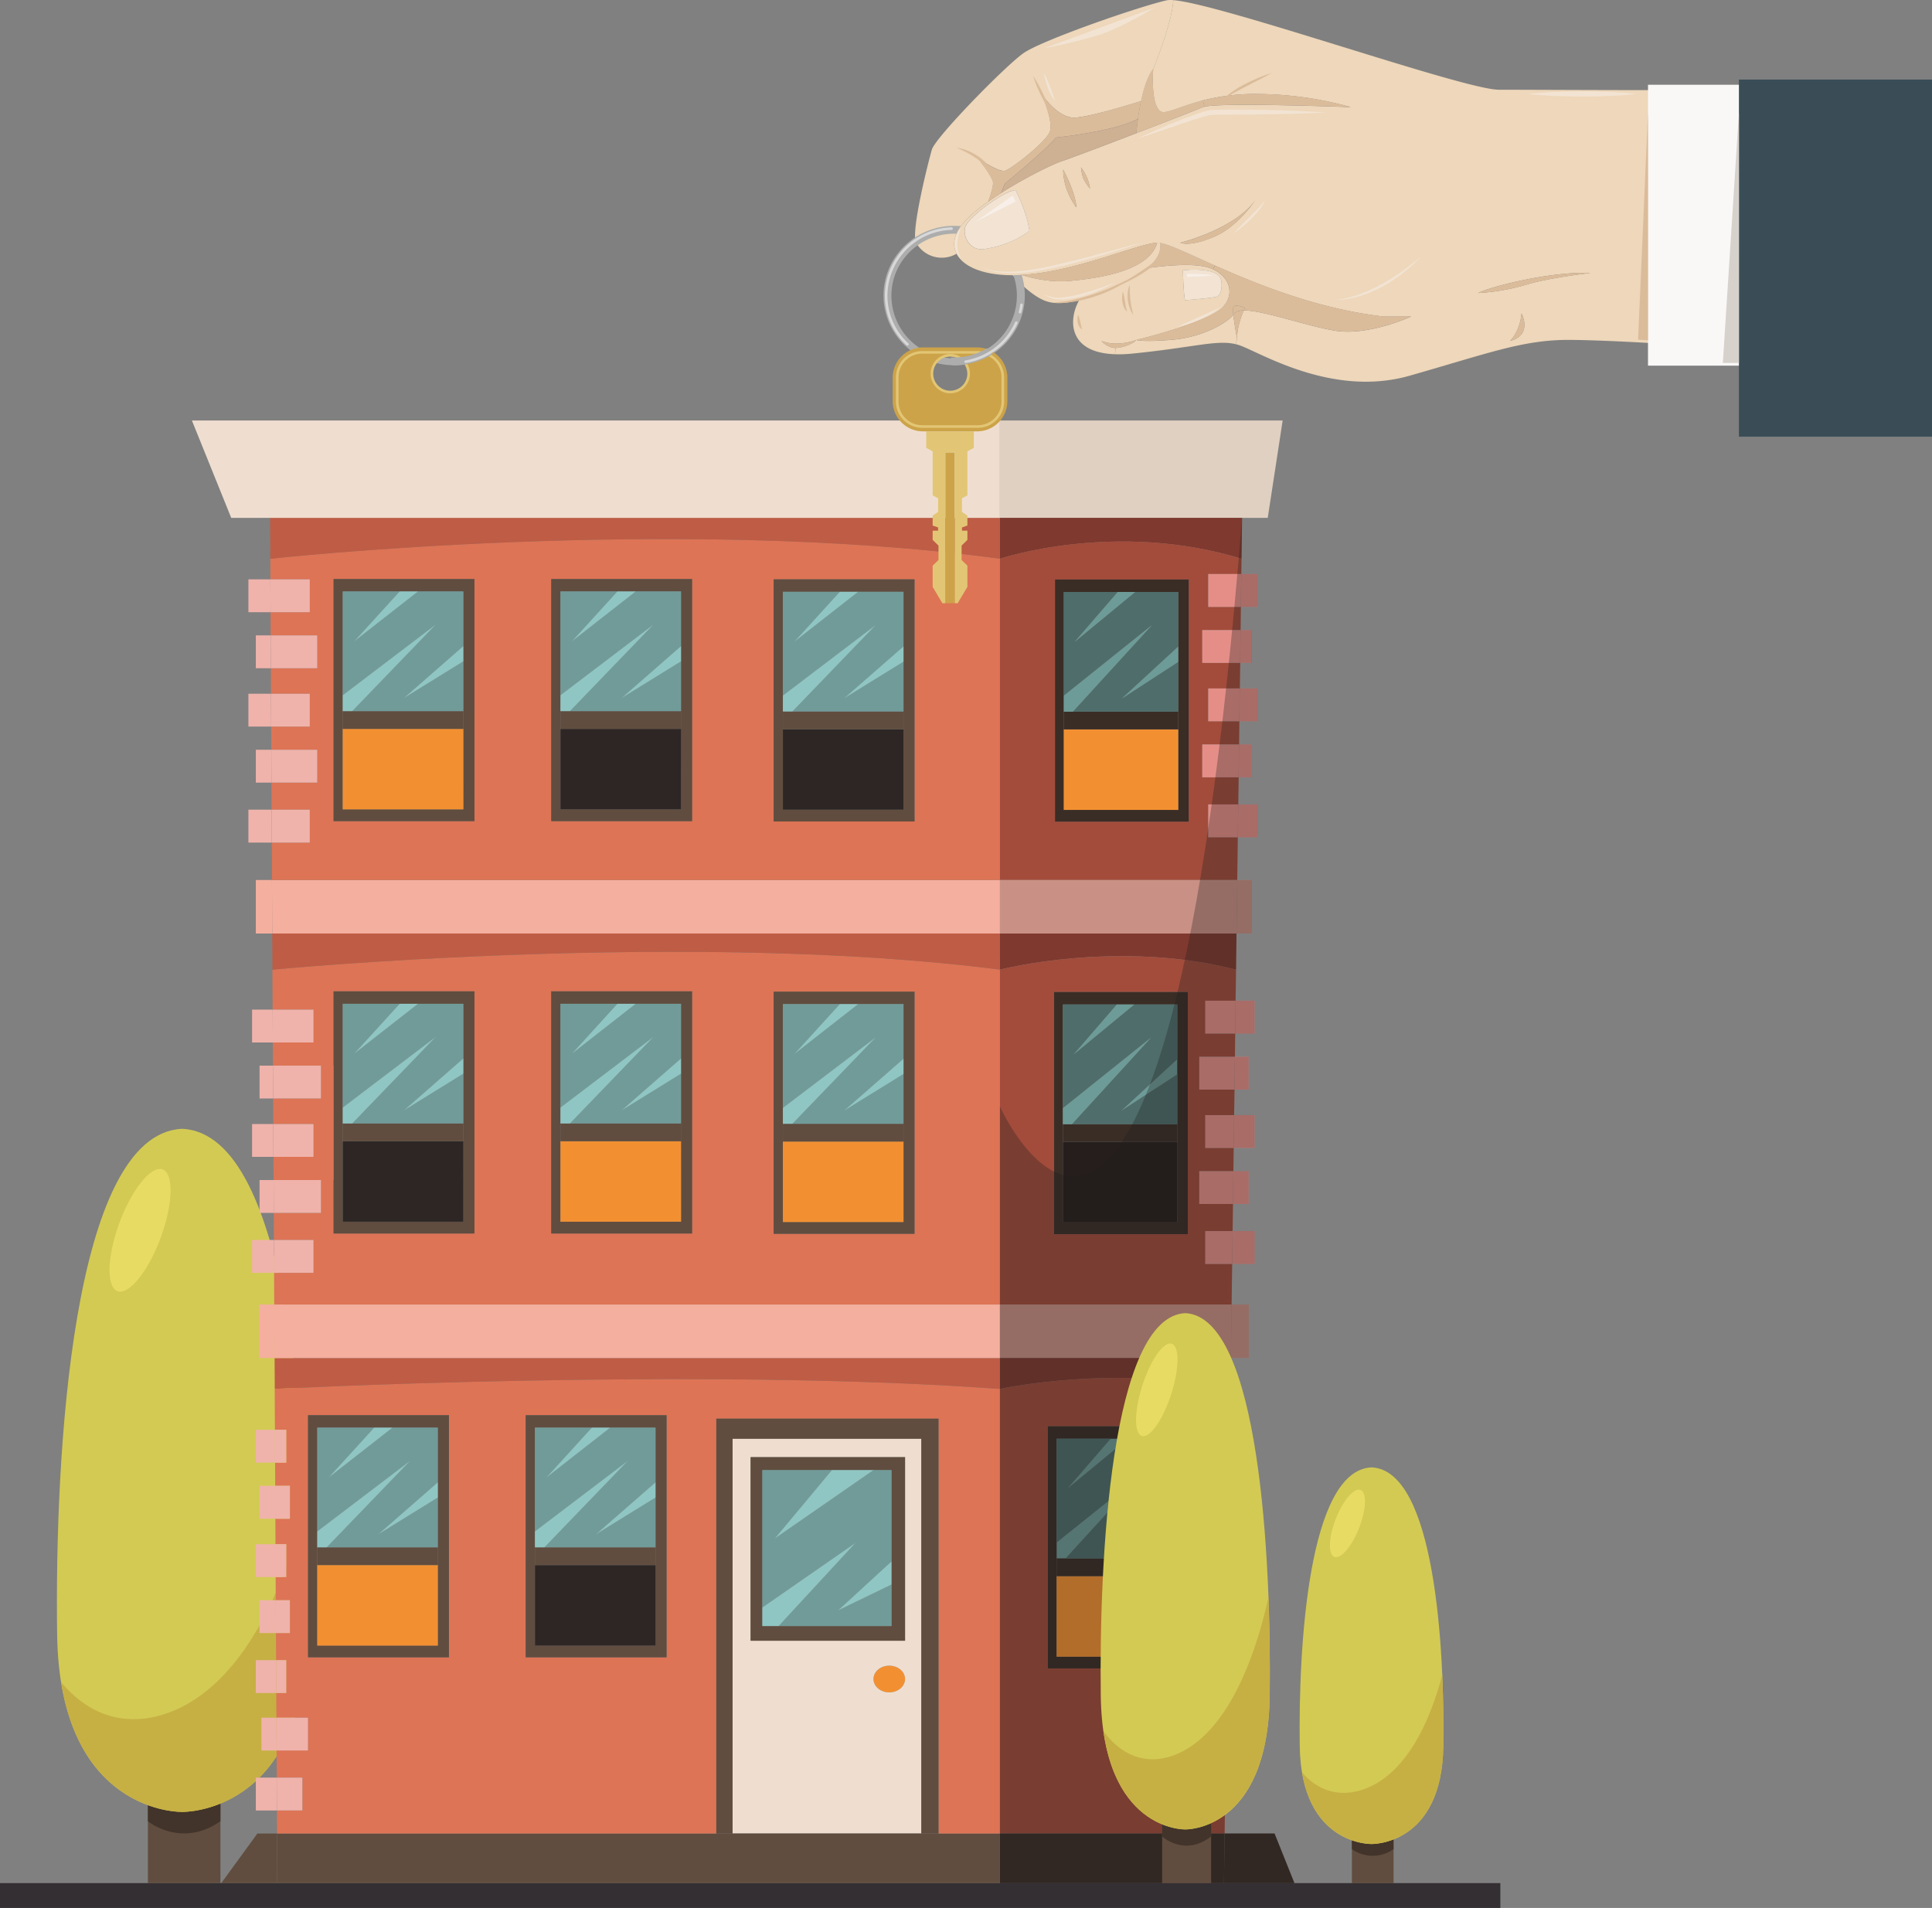 <svg xmlns="http://www.w3.org/2000/svg" viewBox="0 0 1039.05 1026.15"><rect x="0" y="0" width="1039.05" height="1026.15" fill="#808080" stroke="none"/><defs><style>.cls-1{fill:#342f33;}.cls-2{fill:#604d3f;}.cls-3{fill:#42342a;}.cls-4{fill:#d3ca53;}.cls-5{fill:#c6b044;}.cls-6{fill:#e8db64;}.cls-7{fill:#f29031;}.cls-8{fill:#efded0;}.cls-9{fill:#6d9b97;}.cls-10{fill:#3a2d26;}.cls-11{fill:#e0d0c1;}.cls-12{fill:#e58e88;}.cls-13{fill:#c99085;}.cls-14{fill:#7f392f;}.cls-15{fill:#a34c3b;}.cls-16{fill:#4f6d6b;}.cls-17{fill:#261e1d;}.cls-18{fill:#dd7455;}.cls-19{fill:#bf5c45;}.cls-20{fill:#f4af9f;}.cls-21{fill:#719b99;}.cls-22{fill:#8fc6c3;}.cls-23{fill:#2d2625;}.cls-24{fill:#efb3ab;}.cls-25{fill:#1d1d1b;opacity:0.3;}.cls-26{fill:#eed7ba;}.cls-27{fill:#dbbc9a;}.cls-28{fill:#f2e3d3;}.cls-29{fill:#ceb093;}.cls-30{fill:#acadac;}.cls-31{fill:none;}.cls-32{fill:#cda349;}.cls-33{fill:#e2c675;}.cls-34{fill:#f9f8f7;}.cls-35{fill:#3a4d57;}.cls-36{fill:#f7efe8;}.cls-37{fill:#d8d8d8;}.cls-38{fill:#d7d1cc;}</style></defs><g id="Calque_2" data-name="Calque 2"><g id="Calque_2-2" data-name="Calque 2"><rect class="cls-1" y="1012.77" width="806.9" height="13.38"/><rect class="cls-2" x="79.55" y="958.41" width="38.99" height="54.36"/><path class="cls-3" d="M79.55,970.89v8.63s17.83,14.7,39,0V962.94Z"/><path class="cls-4" d="M97.94,607.1c-59.15,2.59-68.56,175.07-67.21,272s67.21,95.36,67.21,95.36,65.87,1.63,67.22-95.36S157.09,609.69,97.94,607.1Z"/><path class="cls-5" d="M160.25,823.82c-16.39,55-42.51,90.89-75.88,99.24-17.77,4.44-36.52-.2-51.55-18.48,11.38,71.24,65.12,69.93,65.12,69.93s65.87,1.63,67.22-95.36c.28-20.69.07-44.84-1-70C163,814.07,161.69,819,160.25,823.82Z"/><path class="cls-6" d="M82.84,674.15c-8.06,16.86-18,24.94-22.12,18.05s-1-26.13,7.08-43,18-24.94,22.12-18.06S90.91,657.3,82.84,674.15Z"/><path class="cls-7" d="M478.27,895.82c4.69,0,8.48,3.21,8.48,7.2s-3.79,7.18-8.48,7.18-8.51-3.22-8.51-7.18S473.58,895.82,478.27,895.82Z"/><path class="cls-8" d="M495.5,773.77V986.1H394V773.77Zm-8.75,108.65V783.69H403.68v98.73Zm0,20.6c0-4-3.79-7.2-8.48-7.2s-8.51,3.21-8.51,7.2,3.82,7.18,8.51,7.18S486.75,907,486.75,903Z"/><polygon class="cls-9" points="629.78 803.18 629.78 811.37 599.47 831.08 629.78 803.18"/><polygon class="cls-9" points="606.61 773.77 574.11 800.57 597.28 773.77 606.61 773.77"/><polygon class="cls-9" points="615.59 791.63 573.09 838.16 568.25 838.16 568.25 829.59 615.59 791.63"/><polygon class="cls-9" points="633.16 569.63 633.16 577.82 602.88 597.52 633.16 569.63"/><polygon class="cls-10" points="685.46 986.1 696.15 1012.77 658.26 1012.77 658.61 986.1 685.46 986.1"/><polygon class="cls-11" points="689.83 226.15 681.81 278.51 667.97 278.51 537.76 278.51 537.76 226.15 689.83 226.15"/><polygon class="cls-12" points="676.33 432.64 676.33 450.3 665.69 450.3 665.93 432.64 676.33 432.64"/><polygon class="cls-12" points="676.33 370.25 676.33 387.9 666.51 387.9 666.74 370.25 676.33 370.25"/><polygon class="cls-12" points="676.33 308.72 676.33 326.41 667.33 326.41 667.56 308.72 676.33 308.72"/><polygon class="cls-12" points="674.73 662.12 674.73 679.8 662.66 679.8 662.89 662.12 674.73 662.12"/><polygon class="cls-12" points="674.73 599.73 674.73 617.41 663.48 617.41 663.71 599.73 674.73 599.73"/><polygon class="cls-12" points="674.73 538.2 674.73 555.88 664.29 555.88 664.53 538.2 674.73 538.2"/><polygon class="cls-13" points="673.3 473.28 673.3 502.06 665.02 502.06 665.4 473.28 673.3 473.28"/><polygon class="cls-12" points="673.13 400.38 673.13 418.06 666.13 418.06 666.36 400.38 673.13 400.38"/><polygon class="cls-12" points="673.13 338.88 673.13 356.53 666.95 356.53 667.18 338.88 673.13 338.88"/><polygon class="cls-13" points="671.61 701.59 671.61 730.37 661.99 730.37 662.37 701.59 671.61 701.59"/><polygon class="cls-12" points="671.52 629.88 671.52 647.53 663.1 647.53 663.33 629.88 671.52 629.88"/><polygon class="cls-12" points="671.52 568.35 671.52 586.03 663.92 586.03 664.15 568.35 671.52 568.35"/><polygon class="cls-12" points="669.31 948.45 669.31 966.1 658.87 966.1 659.11 948.45 669.31 948.45"/><polygon class="cls-12" points="667.97 882.96 667.97 900.61 659.75 900.61 659.98 882.96 667.97 882.96"/><polygon class="cls-12" points="667.97 820.57 667.97 838.25 660.56 838.25 660.8 820.57 667.97 820.57"/><polygon class="cls-12" points="667.97 759.04 667.97 776.72 661.38 776.72 661.61 759.04 667.97 759.04"/><path class="cls-14" d="M668,278.51l-.29,22c-68.07-20.84-129.92,0-129.92,0v-22Z"/><path class="cls-15" d="M667.68,300.48l-.12,8.24H649.81v17.69h17.52l-.15,12.47H646.6v17.65H667l-.21,13.72H649.81V387.9h16.7l-.15,12.48H646.6v17.68h19.53l-.2,14.58H649.81V450.3h15.88l-.29,23H537.76V300.48S599.61,279.64,667.68,300.48ZM639.31,441.9V311.67H567.4V441.9Z"/><polygon class="cls-12" points="667.56 308.72 667.33 326.41 649.81 326.41 649.81 308.72 667.56 308.72"/><polygon class="cls-12" points="667.18 338.88 666.95 356.53 646.6 356.53 646.6 338.88 667.18 338.88"/><polygon class="cls-12" points="666.74 370.25 666.51 387.9 649.81 387.9 649.81 370.25 666.74 370.25"/><polygon class="cls-12" points="666.63 916.18 666.63 933.86 659.31 933.86 659.54 916.18 666.63 916.18"/><polygon class="cls-12" points="666.36 400.38 666.13 418.06 646.6 418.06 646.6 400.38 666.36 400.38"/><polygon class="cls-12" points="665.93 432.64 665.69 450.3 649.81 450.3 649.81 432.64 665.93 432.64"/><polygon class="cls-13" points="665.4 473.28 665.02 502.06 537.76 502.06 537.76 473.28 665.4 473.28"/><polygon class="cls-12" points="665.32 850.69 665.32 868.37 660.15 868.37 660.42 850.69 665.32 850.69"/><polygon class="cls-12" points="665.32 789.19 665.32 806.85 660.97 806.85 661.21 789.19 665.32 789.19"/><path class="cls-14" d="M665,502.06l-.26,19.44c-63.72-16.37-127,0-127,0V502.06Z"/><path class="cls-15" d="M664.76,521.5l-.23,16.7H648.2v17.68h16.09l-.14,12.47H645V586h18.95l-.21,13.7H648.2v17.68h15.28l-.15,12.47H645v17.65H663.1l-.2,14.59H648.2V679.8h14.46l-.29,21.79H537.76V521.5S601,505.13,664.76,521.5ZM638.82,663.76V533.52H566.91V663.76Z"/><polygon class="cls-12" points="664.53 538.2 664.29 555.88 648.2 555.88 648.2 538.2 664.53 538.2"/><polygon class="cls-12" points="664.15 568.35 663.92 586.03 644.97 586.03 644.97 568.35 664.15 568.35"/><polygon class="cls-12" points="663.71 599.73 663.48 617.41 648.2 617.41 648.2 599.73 663.71 599.73"/><polygon class="cls-12" points="663.33 629.88 663.1 647.53 644.97 647.53 644.97 629.88 663.33 629.88"/><polygon class="cls-12" points="662.89 662.12 662.66 679.8 648.2 679.8 648.2 662.12 662.89 662.12"/><polygon class="cls-13" points="662.37 701.59 661.99 730.37 537.76 730.37 537.76 701.59 662.37 701.59"/><path class="cls-14" d="M662,730.37l-.2,16.61h0c-62.29-13.36-124,0-124,0V730.37Z"/><path class="cls-15" d="M661.79,747,661.61,759H646.05v17.68h15.33l-.18,12.47H643.37v17.66H661l-.17,13.72H646.05v17.68h14.51l-.14,12.44h-17v17.68h16.79L660,883H646.05v17.65h13.7l-.21,15.57H644.71v17.68h14.6l-.2,14.59H647.36V966.1h11.51l-.26,20H537.76V747s61.71-13.36,124,0ZM635.41,897.31V767.08H563.53V897.31Z"/><polygon class="cls-12" points="661.61 759.04 661.38 776.72 646.05 776.72 646.05 759.04 661.61 759.04"/><polygon class="cls-12" points="661.21 789.19 660.97 806.85 643.37 806.85 643.37 789.19 661.21 789.19"/><polygon class="cls-12" points="660.8 820.57 660.56 838.25 646.05 838.25 646.05 820.57 660.8 820.57"/><polygon class="cls-12" points="660.42 850.69 660.15 868.37 643.37 868.37 643.37 850.69 660.42 850.69"/><polygon class="cls-12" points="659.98 882.96 659.75 900.61 646.05 900.61 646.05 882.96 659.98 882.96"/><polygon class="cls-12" points="659.54 916.18 659.31 933.86 644.71 933.86 644.71 916.18 659.54 916.18"/><polygon class="cls-12" points="659.11 948.45 658.87 966.1 647.36 966.1 647.36 948.45 659.11 948.45"/><polygon class="cls-10" points="658.61 986.1 658.26 1012.77 537.76 1012.77 537.76 986.1 658.61 986.1"/><path class="cls-10" d="M639.31,311.67V441.9H567.4V311.67Zm-5.65,80.61V318.37H572.13V435.59h61.53Z"/><path class="cls-10" d="M638.82,533.52V663.76H566.91V533.52Zm-5.66,80.64V540.22H571.63V657.45h61.53Z"/><path class="cls-10" d="M635.41,767.08V897.31H563.53V767.08Zm-5.63,80.61V773.77H568.25V891h61.53Z"/><rect class="cls-7" x="572.13" y="392.28" width="61.53" height="43.31"/><polygon class="cls-10" points="633.66 382.75 633.66 392.28 572.13 392.28 572.13 382.75 576.97 382.75 633.66 382.75"/><polygon class="cls-16" points="633.66 355.96 633.66 382.75 576.97 382.75 619.49 336.23 572.13 374.18 572.13 318.37 601.16 318.37 578.01 345.16 610.49 318.37 633.66 318.37 633.66 347.78 603.35 375.67 633.66 355.96"/><polygon class="cls-9" points="633.66 347.78 633.66 355.96 603.35 375.67 633.66 347.78"/><rect class="cls-17" x="571.63" y="614.16" width="61.53" height="43.28"/><polygon class="cls-10" points="633.16 604.61 633.16 614.16 571.63 614.16 571.63 604.61 576.47 604.61 633.16 604.61"/><polygon class="cls-16" points="633.16 577.82 633.16 604.61 576.47 604.61 619 558.08 571.63 596.03 571.63 540.22 600.69 540.22 577.52 567.01 610.02 540.22 633.16 540.22 633.16 569.63 602.88 597.52 633.16 577.82"/><rect class="cls-7" x="568.25" y="847.69" width="61.53" height="43.31"/><polygon class="cls-10" points="629.78 838.16 629.78 847.69 568.25 847.69 568.25 838.16 573.09 838.16 629.78 838.16"/><polygon class="cls-16" points="629.78 811.37 629.78 838.16 573.09 838.16 615.59 791.63 568.25 829.59 568.25 773.77 597.28 773.77 574.11 800.57 606.61 773.77 629.78 773.77 629.78 803.18 599.47 831.08 629.78 811.37"/><polygon class="cls-9" points="619.49 336.23 576.97 382.75 572.13 382.75 572.13 374.18 619.49 336.23"/><polygon class="cls-9" points="619 558.08 576.47 604.61 571.63 604.61 571.63 596.03 619 558.08"/><polygon class="cls-9" points="610.49 318.37 578.01 345.16 601.16 318.37 610.49 318.37"/><polygon class="cls-9" points="610.02 540.22 577.52 567.01 600.69 540.22 610.02 540.22"/><polygon class="cls-2" points="537.76 986.1 537.76 1012.77 149.12 1012.77 148.98 986.1 385.23 986.1 393.97 986.1 495.5 986.1 504.74 986.1 537.76 986.1"/><path class="cls-18" d="M537.76,747V986.1h-33V763H385.23V986.1H149l-.06-12.38h13.7V956H148.83l-.09-14.59h16.91V923.8h-17l-.09-13.25h5.36V892.87h-5.45l-.06-14.58h7.49V860.63h-7.6l-.06-12.47h5.68V830.48h-5.77l-.06-13.69h7.81V799.11H148l-.06-12.48h6V769h-6.09l-.12-22S375.52,735.11,537.76,747ZM358.5,891.35V761.12H282.71V891.35Zm-117.06,0V761.12H165.65V891.35Z"/><path class="cls-19" d="M537.76,730.37V747c-162.24-11.87-390,0-390,0l-.08-16.61Z"/><polygon class="cls-20" points="537.76 701.59 537.76 730.37 147.64 730.37 147.49 701.59 537.76 701.59"/><path class="cls-18" d="M537.76,521.5V701.59H147.49l-.09-17h21.22V666.88H147.29l-.06-14.56h25.39V634.64h6.76V663.4h75.79V533.17H179.38v39.94H146.79l-.06-12.44h21.89V543h-22l-.12-21.49S371.15,499.92,537.76,521.5ZM491.85,663.58V533.35H416.07V663.58Zm-119.62-.18V533.17H296.44V663.4Z"/><path class="cls-19" d="M537.76,502.06V521.5c-166.61-21.58-391.23,0-391.23,0l-.12-19.44Z"/><polygon class="cls-20" points="537.76 473.28 537.76 502.06 146.41 502.06 146.27 473.28 537.76 473.28"/><path class="cls-18" d="M537.76,300.48v172.8H146.27l-.09-20.13h20.43V435.47H146.06L146,420.92h24.63V403.23H145.92l-.09-12.47h20.78V373.11H145.74l-.06-13.72h24.95V341.71H145.57l-.06-12.45h21.1V311.58H145.42l-.06-11.1S362.4,276.67,537.76,300.48ZM491.85,441.81V311.58H416.07V441.81Zm-119.62-.18V311.4H296.44V441.63Zm-117.06,0V311.4H179.38V441.63Z"/><path class="cls-19" d="M537.76,278.51v22c-175.36-23.81-392.4,0-392.4,0l-.11-22Z"/><polygon class="cls-8" points="537.76 226.15 537.76 278.51 145.25 278.51 124.35 278.51 103.21 226.15 537.76 226.15"/><polygon class="cls-2" points="504.74 762.97 504.74 986.1 495.5 986.1 495.5 773.77 393.97 773.77 393.97 986.1 385.23 986.1 385.23 762.97 504.74 762.97"/><path class="cls-2" d="M491.85,533.35V663.58H416.07V533.35ZM485.91,614V540H421.05v117.2h64.86Z"/><path class="cls-2" d="M491.85,311.58V441.81H416.07V311.58Zm-5.94,80.61V318.28H421.05V435.47h64.86Z"/><path class="cls-2" d="M486.75,783.69v98.73H403.68V783.69Zm-7.29,90.85V790.65H410v83.89h69.46Z"/><rect class="cls-7" x="421.05" y="613.96" width="64.86" height="43.28"/><polygon class="cls-2" points="485.91 604.4 485.91 613.96 421.05 613.96 421.05 604.4 426.15 604.4 485.91 604.4"/><polygon class="cls-21" points="485.91 577.61 485.91 604.4 426.15 604.4 470.98 557.9 421.05 595.86 421.05 540.04 451.66 540.04 427.26 566.83 461.51 540.04 485.91 540.04 485.91 569.42 453.96 597.35 485.91 577.61"/><polygon class="cls-22" points="485.91 569.42 485.91 577.61 453.96 597.35 485.91 569.42"/><rect class="cls-23" x="421.05" y="392.19" width="64.86" height="43.28"/><polygon class="cls-2" points="485.91 382.64 485.91 392.19 421.05 392.19 421.05 382.64 426.15 382.64 485.91 382.64"/><polygon class="cls-21" points="485.91 355.85 485.91 382.64 426.15 382.64 470.98 336.14 421.05 374.09 421.05 318.28 451.66 318.28 427.26 345.07 461.51 318.28 485.91 318.28 485.91 347.66 453.96 375.58 485.91 355.85"/><polygon class="cls-22" points="485.91 347.66 485.91 355.85 453.96 375.58 485.91 347.66"/><polygon class="cls-21" points="479.46 852.18 479.46 874.53 418.75 874.53 460.05 829.83 410 864.56 410 790.65 447.4 790.65 416.79 827.36 469.76 790.65 479.46 790.65 479.46 839.77 450.81 866.05 479.46 852.18"/><polygon class="cls-22" points="479.46 839.77 479.46 852.18 450.81 866.05 479.46 839.77"/><polygon class="cls-22" points="470.98 336.14 426.15 382.64 421.05 382.64 421.05 374.09 470.98 336.14"/><polygon class="cls-22" points="470.98 557.9 426.15 604.4 421.05 604.4 421.05 595.86 470.98 557.9"/><polygon class="cls-22" points="469.76 790.65 416.79 827.36 447.4 790.65 469.76 790.65"/><polygon class="cls-22" points="461.51 318.28 427.26 345.07 451.66 318.28 461.51 318.28"/><polygon class="cls-22" points="461.51 540.04 427.26 566.83 451.66 540.04 461.51 540.04"/><polygon class="cls-22" points="460.05 829.83 418.75 874.53 410 874.53 410 864.56 460.05 829.83"/><path class="cls-2" d="M372.23,533.17V663.4H296.44V533.17Zm-6,80.61V539.87H301.42V657.06h64.86Z"/><path class="cls-2" d="M372.23,311.4V441.63H296.44V311.4Zm-6,80.61V318.1H301.42V435.29h64.86Z"/><rect class="cls-7" x="301.42" y="613.78" width="64.86" height="43.28"/><polygon class="cls-2" points="366.28 604.22 366.28 613.78 301.42 613.78 301.42 604.22 306.52 604.22 366.28 604.22"/><polygon class="cls-21" points="366.28 577.43 366.28 604.22 306.52 604.22 351.36 557.73 301.42 595.68 301.42 539.87 332.03 539.87 307.63 566.66 341.88 539.87 366.28 539.87 366.28 569.25 334.33 597.17 366.28 577.43"/><polygon class="cls-22" points="366.28 569.25 366.28 577.43 334.33 597.17 366.28 569.25"/><rect class="cls-23" x="301.42" y="392.01" width="64.86" height="43.28"/><polygon class="cls-2" points="366.28 382.46 366.28 392.01 301.42 392.01 301.42 382.46 306.52 382.46 366.28 382.46"/><polygon class="cls-21" points="366.28 355.67 366.28 382.46 306.52 382.46 351.36 335.96 301.42 373.92 301.42 318.1 332.03 318.1 307.63 344.89 341.88 318.1 366.28 318.1 366.28 347.48 334.33 375.4 366.28 355.67"/><polygon class="cls-22" points="366.28 347.48 366.28 355.67 334.33 375.4 366.28 347.48"/><path class="cls-2" d="M358.5,761.12V891.35H282.71V761.12Zm-5.95,80.61V767.82H287.7V885h64.85Z"/><rect class="cls-23" x="287.7" y="841.73" width="64.86" height="43.31"/><polygon class="cls-2" points="352.55 832.18 352.55 841.73 287.69 841.73 287.69 832.18 292.8 832.18 352.55 832.18"/><polygon class="cls-21" points="352.55 805.39 352.55 832.18 292.8 832.18 337.63 785.68 287.69 823.63 287.69 767.82 318.3 767.82 293.9 794.61 328.15 767.82 352.55 767.82 352.55 797.23 320.6 825.12 352.55 805.39"/><polygon class="cls-22" points="352.55 797.23 352.55 805.39 320.6 825.12 352.55 797.23"/><polygon class="cls-22" points="351.36 335.96 306.52 382.46 301.42 382.46 301.42 373.92 351.36 335.96"/><polygon class="cls-22" points="351.36 557.73 306.52 604.22 301.42 604.22 301.42 595.68 351.36 557.73"/><polygon class="cls-22" points="341.88 318.1 307.63 344.89 332.03 318.1 341.88 318.1"/><polygon class="cls-22" points="341.88 539.87 307.63 566.66 332.03 539.87 341.88 539.87"/><polygon class="cls-22" points="337.63 785.68 292.8 832.18 287.69 832.18 287.69 823.63 337.63 785.68"/><polygon class="cls-22" points="328.15 767.82 293.9 794.61 318.3 767.82 328.15 767.82"/><path class="cls-2" d="M255.17,533.17V663.4H179.38V533.17Zm-6,80.61V539.87H184.33V657.06h64.86Z"/><path class="cls-2" d="M255.17,311.4V441.63H179.38V311.4Zm-6,80.61V318.1H184.33V435.29h64.86Z"/><rect class="cls-23" x="184.33" y="613.78" width="64.86" height="43.28"/><polygon class="cls-2" points="249.19 604.22 249.19 613.78 184.33 613.78 184.33 604.22 189.44 604.22 249.19 604.22"/><polygon class="cls-21" points="249.19 577.43 249.19 604.22 189.44 604.22 234.27 557.73 184.33 595.68 184.33 539.87 214.94 539.87 190.54 566.66 224.79 539.87 249.19 539.87 249.19 569.25 217.27 597.17 249.19 577.43"/><polygon class="cls-22" points="249.19 569.25 249.19 577.43 217.27 597.17 249.19 569.25"/><rect class="cls-7" x="184.33" y="392.01" width="64.86" height="43.28"/><polygon class="cls-2" points="249.19 382.46 249.19 392.01 184.33 392.01 184.33 382.46 189.44 382.46 249.19 382.46"/><polygon class="cls-21" points="249.19 355.67 249.19 382.46 189.44 382.46 234.27 335.96 184.33 373.92 184.33 318.1 214.94 318.1 190.54 344.89 224.79 318.1 249.19 318.1 249.19 347.48 217.27 375.4 249.19 355.67"/><polygon class="cls-22" points="249.19 347.48 249.19 355.67 217.27 375.4 249.19 347.48"/><path class="cls-2" d="M241.44,761.12V891.35H165.65V761.12Zm-6,80.61V767.82H170.63V885h64.83Z"/><rect class="cls-7" x="170.63" y="841.73" width="64.83" height="43.31"/><polygon class="cls-2" points="235.46 832.18 235.46 841.73 170.63 841.73 170.63 832.18 175.71 832.18 235.46 832.18"/><polygon class="cls-21" points="235.46 805.39 235.46 832.18 175.71 832.18 220.54 785.68 170.63 823.63 170.63 767.82 201.24 767.82 176.81 794.61 211.06 767.82 235.46 767.82 235.46 797.23 203.54 825.12 235.46 805.39"/><polygon class="cls-22" points="235.46 797.23 235.46 805.39 203.54 825.12 235.46 797.23"/><polygon class="cls-22" points="234.27 335.96 189.44 382.46 184.33 382.46 184.33 373.92 234.27 335.96"/><polygon class="cls-22" points="234.27 557.73 189.44 604.22 184.33 604.22 184.33 595.68 234.27 557.73"/><polygon class="cls-22" points="224.79 318.1 190.54 344.89 214.94 318.1 224.79 318.1"/><polygon class="cls-22" points="224.79 539.87 190.54 566.66 214.94 539.87 224.79 539.87"/><polygon class="cls-22" points="220.54 785.68 175.71 832.18 170.63 832.18 170.63 823.63 220.54 785.68"/><polygon class="cls-22" points="211.06 767.82 176.81 794.61 201.24 767.82 211.06 767.82"/><polygon class="cls-18" points="179.38 573.12 179.38 634.64 172.62 634.64 147.14 634.64 147.05 622.17 168.62 622.17 168.62 604.52 146.97 604.52 146.91 590.8 172.62 590.8 172.62 573.12 179.38 573.12"/><polygon class="cls-24" points="172.62 634.64 172.62 652.33 147.23 652.33 147.14 634.64 172.62 634.64"/><polygon class="cls-24" points="172.62 573.12 172.62 590.8 146.91 590.8 146.79 573.12 172.62 573.12"/><polygon class="cls-24" points="170.63 403.24 170.63 420.92 146 420.92 145.92 403.24 170.63 403.24"/><polygon class="cls-24" points="170.63 341.71 170.63 359.39 145.68 359.39 145.57 341.71 170.63 341.71"/><polygon class="cls-24" points="168.62 666.88 168.62 684.56 147.4 684.56 147.29 666.88 168.62 666.88"/><polygon class="cls-24" points="168.62 604.52 168.62 622.17 147.05 622.17 146.97 604.52 168.62 604.52"/><polygon class="cls-24" points="168.62 542.99 168.62 560.67 146.73 560.67 146.65 542.99 168.62 542.99"/><polygon class="cls-24" points="166.61 435.47 166.61 453.15 146.18 453.15 146.06 435.47 166.61 435.47"/><polygon class="cls-24" points="166.61 373.11 166.61 390.76 145.83 390.76 145.74 373.11 166.61 373.11"/><polygon class="cls-24" points="166.61 311.58 166.61 329.26 145.51 329.26 145.42 311.58 166.61 311.58"/><polygon class="cls-24" points="165.65 923.8 165.65 941.45 148.74 941.45 148.66 923.8 165.65 923.8"/><polygon class="cls-24" points="162.62 956.04 162.62 973.72 148.92 973.72 148.83 956.04 162.62 956.04"/><polygon class="cls-24" points="155.91 860.63 155.91 878.29 148.42 878.29 148.31 860.63 155.91 860.63"/><polygon class="cls-24" points="155.91 799.11 155.91 816.79 148.1 816.79 147.99 799.11 155.91 799.11"/><polygon class="cls-24" points="153.93 892.87 153.93 910.55 148.57 910.55 148.48 892.87 153.93 892.87"/><polygon class="cls-24" points="153.93 830.48 153.93 848.16 148.25 848.16 148.16 830.48 153.93 830.48"/><polygon class="cls-24" points="153.93 768.98 153.93 786.63 147.93 786.63 147.84 768.98 153.93 768.98"/><polygon class="cls-2" points="148.98 986.1 149.12 1012.77 119.01 1012.77 138.43 986.1 148.98 986.1"/><polygon class="cls-24" points="148.83 956.04 148.92 973.72 137.58 973.72 137.58 956.04 148.83 956.04"/><polygon class="cls-24" points="148.66 923.8 148.74 941.45 140.61 941.45 140.61 923.8 148.66 923.8"/><polygon class="cls-24" points="148.48 892.87 148.57 910.55 137.58 910.55 137.58 892.87 148.48 892.87"/><polygon class="cls-24" points="148.31 860.63 148.42 878.29 139.56 878.29 139.56 860.63 148.31 860.63"/><polygon class="cls-24" points="148.16 830.48 148.25 848.16 137.58 848.16 137.58 830.48 148.16 830.48"/><polygon class="cls-24" points="148.1 816.79 139.56 816.79 139.56 799.11 147.99 799.11 148.1 816.79"/><polygon class="cls-24" points="147.84 768.98 147.93 786.63 137.58 786.63 137.58 768.98 147.84 768.98"/><polygon class="cls-20" points="147.49 701.59 147.64 730.37 139.42 730.37 139.42 701.59 147.49 701.59"/><polygon class="cls-24" points="147.29 666.88 147.4 684.56 135.57 684.56 135.57 666.88 147.29 666.88"/><polygon class="cls-24" points="147.14 634.64 147.23 652.33 139.59 652.33 139.59 634.64 147.14 634.64"/><polygon class="cls-24" points="146.97 604.52 147.05 622.17 135.57 622.17 135.57 604.52 146.97 604.52"/><polygon class="cls-24" points="146.79 573.12 146.91 590.8 139.59 590.8 139.59 573.12 146.79 573.12"/><polygon class="cls-24" points="146.65 542.99 146.73 560.67 135.57 560.67 135.57 542.99 146.65 542.99"/><polygon class="cls-20" points="146.27 473.28 146.41 502.06 137.58 502.06 137.58 473.28 146.27 473.28"/><polygon class="cls-24" points="146.06 435.47 146.18 453.15 133.59 453.15 133.59 435.47 146.06 435.47"/><polygon class="cls-24" points="145.92 403.24 146 420.92 137.58 420.92 137.58 403.24 145.92 403.24"/><polygon class="cls-24" points="145.74 373.11 145.83 390.76 133.59 390.76 133.59 373.11 145.74 373.11"/><polygon class="cls-24" points="145.57 341.71 145.68 359.39 137.58 359.39 137.58 341.71 145.57 341.71"/><polygon class="cls-24" points="145.42 311.58 145.51 329.26 133.59 329.26 133.59 311.58 145.42 311.58"/><path class="cls-25" d="M668,278.51l-.41,30.21h8.77v17.69h-9l-.15,12.47h6v17.65H667l-.21,13.72h9.59V387.9h-9.82l-.15,12.48h6.77v17.68h-7l-.2,14.58h10.4V450.3H665.69l-.29,23h7.9v28.78H665l-.49,36.14h10.2v17.68H664.29l-.14,12.47h7.37V586h-7.6l-.21,13.7h11v17.68H663.48l-.15,12.47h8.19v17.65H663.1l-.2,14.59h11.83V679.8H662.66l-.29,21.79h9.24v28.78H662L661.61,759H668v17.68h-6.59l-.18,12.47h4.12v17.66H661l-.17,13.72H668v17.68h-7.41l-.14,12.44h4.9v17.68h-5.16L660,883h8v17.65h-8.22l-.21,15.57h7.09v17.68h-7.32l-.2,14.59h10.2V966.1H658.87l-.26,20h26.85l10.69,26.67H537.76V595.1S627,793.43,668,278.51Z"/><rect class="cls-2" x="625" y="971.74" width="26.35" height="41.09"/><path class="cls-3" d="M625,981.18v6.52s12,11.11,26.36,0V975.17Z"/><path class="cls-4" d="M637.43,706.23c-40,2-46.34,132.31-45.43,205.61s45.43,72.08,45.43,72.08,44.53,1.22,45.44-72.08S677.42,708.19,637.43,706.23Z"/><path class="cls-5" d="M679.55,870c-11.07,41.58-28.73,68.7-51.29,75-12,3.35-24.69-.15-34.85-14,7.7,53.84,44,52.86,44,52.86s44.53,1.22,45.44-72.08c.19-15.64,0-33.89-.67-52.92C681.39,862.65,680.53,866.37,679.55,870Z"/><path class="cls-6" d="M627.23,756.91c-5.45,12.74-12.15,18.85-15,13.64s-.66-19.75,4.79-32.49,12.14-18.85,15-13.64S632.68,744.17,627.23,756.91Z"/><rect class="cls-2" x="727.07" y="982.86" width="22.39" height="29.97"/><path class="cls-3" d="M727.07,989.74v4.76a19.27,19.27,0,0,0,22.39,0v-9.14Z"/><path class="cls-4" d="M737.63,789.19c-34,1.43-39.38,96.51-38.61,150s38.61,52.57,38.61,52.57,37.83.9,38.6-52.57S771.6,790.62,737.63,789.19Z"/><path class="cls-5" d="M773.41,908.66C764,939,749,958.77,729.84,963.37c-10.21,2.45-21-.1-29.61-10.18,6.53,39.27,37.4,38.55,37.4,38.55s37.83.9,38.6-52.57c.16-11.41,0-24.72-.57-38.6C775,903.29,774.24,906,773.41,908.66Z"/><path class="cls-6" d="M729,826.16c-4.64,9.29-10.32,13.74-12.71,10s-.57-14.41,4.07-23.7,10.32-13.75,12.7-9.95S733.59,816.86,729,826.16Z"/><path class="cls-26" d="M654.5,159.52c2.49-.88,3.27-7,1.77-10.17s-8.56-5.08-20.08-4c0,0,.19,11.19,1.08,16.11C637.27,161.43,652,160.39,654.5,159.52Zm-56,27.5a7.9,7.9,0,0,0,1.34.11l-.15,3.39c-25.67-.85-25.07-19-19.28-29.09a126.47,126.47,0,0,0,14.54-5c6.38-2.57,15.88-6.82,22.25-12.27,7.83-1.08,21.41-2.51,30-.91a22.62,22.62,0,0,1,5.2,1.61c8.77,4,11.79,13,5.46,20.11-7.46,8.41-46.73,17.87-46.73,17.87a0,0,0,0,1,0,0c-.42.15-10.38,3.92-18.72.53A11.27,11.27,0,0,0,598.55,187Z"/><path class="cls-27" d="M599.89,187.13a7.9,7.9,0,0,1-1.34-.11,11.27,11.27,0,0,1-6.15-3.66c8.34,3.39,18.3-.38,18.72-.53C610,184.71,603.88,187.13,599.89,187.13Z"/><path class="cls-27" d="M647.21,143.22c-8.55-1.6-22.13-.17-30,.91,4.61-3.95,7.6-8.52,6.55-13.52,5,.77,15.4,5.83,29.56,12.15l-1,2.07A22.62,22.62,0,0,0,647.21,143.22Z"/><path class="cls-26" d="M611.14,182.81s2.68,1.24,18.67,0c15.13-1.16,28.52-7.82,33.51-13.42.54,5.06,2,12.84,2,12.84l-.76,2.87c-10.23-2.47-22.54,1.77-55.55,5.07a68.92,68.92,0,0,1-9.27.35l.15-3.39c4,0,10.08-2.42,11.23-4.3A0,0,0,0,0,611.14,182.81Z"/><path class="cls-27" d="M613.65,54.33c1.41-6.64,3.51-13.52,6.57-17.28,0,0-2,24.68,6.38,23.2,4.67-.83,10.85-3.81,20.33-6.27l.85,3.38a6.71,6.71,0,0,0-.81.25c-3.23,1.36-19.25,7.6-35.83,14,0,0,.24-3.14.85-7.61C612.39,61.13,612.93,57.77,613.65,54.33Z"/><path class="cls-26" d="M675.16,107.54c-11,15.76-40.38,23-40.38,23s4.73,2.47,18-3.14C665.21,122.2,674.11,109.15,675.16,107.54Zm168.11,75.27c-24.5,0-43.33,7.36-85.24,19.28s-81-13-91.64-16.47c-.61-.2-1.21-.37-1.83-.52l.76-2.87c-.18-5.69,2.39-12.49,3.57-15.28,10.66-.06,35,8.8,49.71,11,17.95,2.63,40.32-7.71,40.32-7.71H744.06c-35.77-4.13-68.08-17.38-90.7-27.44-14.16-6.32-24.53-11.38-29.56-12.15a7.23,7.23,0,0,0-1.45-.12c-10.32.47-43.83,15.69-73,17.34l-.89.06c-1.31.07-2.59.1-3.82.1-16.2,0-26.7-4.77-30.19-11.55-2.28-4.38-1.62-9.58,2.28-14.83,3.13-4.21,8.5-8.78,14.72-13.19,0,0,0,0,0,0,2.21-1.57,4.54-3.14,6.91-4.64,13.19-8.42,27.75-15.51,32.81-17.18,4.38-1.44,22.46-8.28,39.94-15,16.58-6.36,32.6-12.6,35.83-14a6.71,6.71,0,0,1,.81-.25c10.31-2.38,78.75.25,78.75.25a189.87,189.87,0,0,0-50.19-7.08A112.75,112.75,0,0,0,646.93,54c-9.48,2.46-15.66,5.44-20.33,6.27-8.36,1.48-6.38-23.2-6.38-23.2S630.43,12.38,631,.08c26.26,2.11,156.3,48.18,175.12,48.18,19.89,0,100.88.47,103.72,0V185.83C892.13,184.69,860.37,182.81,843.27,182.81Zm-31.14.55c12.32-3.19,6.17-14.8,6.17-14.8C817.35,178.61,812.13,183.36,812.13,183.36Zm-266-81.14c-7.11.87-24.87,14.37-26.83,19.28s1.78,13.66,10.13,12.43c15.45-2.27,24.16-9.81,24.16-9.81C552.2,113.44,546.17,102.22,546.17,102.22Zm309.18,44.6c-20.25-.94-52.57,6.91-60.38,10.77a111.59,111.59,0,0,0,25.46-4.36C833,149.33,855.35,146.82,855.35,146.82ZM582.57,95.75a22.16,22.16,0,0,0,3.66,5.66,24.43,24.43,0,0,0-4.84-11.34A24.34,24.34,0,0,0,582.57,95.75Zm-10.77-4.5c0,11.44,7.1,20.32,7.1,20.32C578.42,103.39,571.8,91.25,571.8,91.25Z"/><path class="cls-26" d="M627.56.15A12.11,12.11,0,0,1,631,.08c-.54,12.3-10.75,37-10.75,37-3.06,3.76-5.16,10.64-6.57,17.28-.81.26-26.42,8.43-35.52,8.89s-17.4-11.89-17.91-12.64c.35.85,6.31,14.67,4.42,20.11-2,5.61-20.08,19.62-23.8,21s-15.27-7-15.27-7,8.69,10.51,8.52,13.84-2.44,9.37-2.61,9.84c0,0,0,0,0,0-6.22,4.41-11.59,9-14.72,13.19-3.9,5.25-4.56,10.45-2.28,14.83a15.83,15.83,0,0,1-21.87-5.95c-2.84-6.08,6.62-43.44,8.52-50s39.3-44.85,49.25-51.86S612.87,3.41,627.56.15Z"/><path class="cls-27" d="M795,157.59c7.81-3.86,40.13-11.71,60.38-10.77,0,0-22.38,2.51-34.92,6.41A111.59,111.59,0,0,1,795,157.59Z"/><path class="cls-27" d="M818.3,168.56s6.15,11.61-6.17,14.8C812.13,183.36,817.35,178.61,818.3,168.56Z"/><path class="cls-27" d="M744.06,170.2h14.86s-22.37,10.34-40.32,7.71c-14.69-2.16-39.05-11-49.71-11,.36-.83.58-1.3.58-1.3s-5.81-2.81-6.28,0a18.29,18.29,0,0,0,.13,3.74c-5,5.6-18.38,12.26-33.51,13.42-16,1.24-18.67,0-18.67,0s39.27-9.46,46.73-17.87c6.33-7.13,3.31-16.11-5.46-20.11l1-2.07C676,152.82,708.29,166.07,744.06,170.2Z"/><path class="cls-27" d="M676.34,50.53a189.87,189.87,0,0,1,50.19,7.08s-68.44-2.63-78.75-.25L646.93,54A112.75,112.75,0,0,1,676.34,50.53Z"/><path class="cls-27" d="M675.16,107.54c-1,1.61-9.95,14.66-22.38,19.91-13.27,5.61-18,3.14-18,3.14S664.16,123.3,675.16,107.54Z"/><path class="cls-27" d="M669.47,165.65s-.22.47-.58,1.3c-2.34,0-4,.45-4.8,1.5-.23.31-.48.62-.77.94a18.29,18.29,0,0,1-.13-3.74C663.66,162.84,669.47,165.65,669.47,165.65Z"/><path class="cls-27" d="M668.89,167c-1.18,2.79-3.75,9.59-3.57,15.28,0,0-1.46-7.78-2-12.84.29-.32.54-.63.77-.94C664.86,167.4,666.55,167,668.89,167Z"/><path class="cls-28" d="M656.27,149.35c1.5,3.22.72,9.29-1.77,10.17s-17.23,1.91-17.23,1.91c-.89-4.92-1.08-16.11-1.08-16.11C647.71,144.27,654.78,146.14,656.27,149.35Z"/><path class="cls-26" d="M617.25,144.13c-6.37,5.45-15.87,9.7-22.25,12.27a126.47,126.47,0,0,1-14.54,5c-6.32,1.66-12.39,2.31-17.43.71-8.41-2.65-17.45-13-18.38-14.15,1.23,0,2.51,0,3.82-.1l.89-.06s12.72,4.5,26,3.28,42.73-4.79,47-20.62a7.23,7.23,0,0,1,1.45.12C624.85,135.61,621.86,140.18,617.25,144.13Z"/><path class="cls-27" d="M613.65,54.33c-.72,3.44-1.26,6.8-1.66,9.63-13.6,6.95-44.1,10-44.1,10-5.21,6.54-27.48,24.76-27.48,24.76-.68,1.72-1.38,3.36-2.07,5l0,.08c-2.37,1.5-4.7,3.07-6.91,4.64.17-.47,2.44-6.64,2.61-9.84s-8.52-13.84-8.52-13.84,11.53,8.4,15.27,7,21.84-15.41,23.8-21c1.89-5.44-4.07-19.26-4.42-20.11.51.75,9,13.09,17.91,12.64S612.84,54.59,613.65,54.33Z"/><path class="cls-29" d="M612,64c-.61,4.47-.85,7.61-.85,7.61-17.48,6.72-35.56,13.56-39.94,15-5.06,1.67-19.62,8.76-32.81,17.18l0-.08c.69-1.59,1.39-3.23,2.07-5,0,0,22.27-18.22,27.48-24.76C567.89,74,598.39,70.91,612,64Z"/><path class="cls-27" d="M622.35,130.49c-4.27,15.83-33.75,19.39-47,20.62s-26-3.28-26-3.28C578.52,146.18,612,131,622.35,130.49Z"/><path class="cls-27" d="M586.23,101.41a22.16,22.16,0,0,1-3.66-5.66,24.34,24.34,0,0,1-1.18-5.68A24.43,24.43,0,0,1,586.23,101.41Z"/><path class="cls-27" d="M578.9,111.57s-7.1-8.88-7.1-20.32C571.8,91.25,578.42,103.39,578.9,111.57Z"/><path class="cls-28" d="M546.17,102.22s6,11.22,7.46,21.9c0,0-8.71,7.54-24.16,9.81-8.35,1.23-12.09-7.53-10.13-12.43S539.06,103.09,546.17,102.22Z"/><path class="cls-30" d="M549.36,147.83l-.89.06c-1.19.06-2.35.08-3.48.09a32.58,32.58,0,0,1,1.9,11,33.74,33.74,0,0,1-67.48,0c0-18.35,15.13-33.29,33.74-33.29l1.2,0a20.36,20.36,0,0,1,2.36-4.06c-1.17-.11-2.36-.17-3.56-.17-21,0-38,16.82-38,37.49s17.05,37.49,38,37.49,38-16.81,38-37.49a37,37,0,0,0-1.71-11.14Z"/><path class="cls-28" d="M560.9,26.19,621.16,4s-18,11-30.13,14.83S560.9,26.19,560.9,26.19Z"/><path class="cls-31" d="M510.93,191.1a9.87,9.87,0,1,0,10,9.86A9.92,9.92,0,0,0,510.93,191.1Z"/><polygon class="cls-32" points="510.93 243.34 508.4 243.34 508.4 324.42 510.93 324.42 513.48 324.42 513.48 243.34 510.93 243.34"/><polygon class="cls-33" points="498.13 232.03 498.13 240.86 501.59 242.77 501.59 266.44 504.53 268 504.53 275.31 501.59 277.28 501.59 282.64 504.53 283.69 504.53 285.38 501.59 285.38 501.59 290.36 504.73 293.43 504.73 301.19 501.59 304.21 501.59 315.63 506.8 324.42 508.4 324.42 508.4 243.34 510.93 243.34 513.48 243.34 513.48 324.42 515.06 324.42 520.28 315.63 520.28 304.21 517.15 301.19 517.15 293.43 520.28 290.36 520.28 285.38 517.35 285.38 517.35 283.69 520.28 282.64 520.28 277.28 517.35 275.31 517.35 268 520.28 266.44 520.28 242.77 523.75 240.86 523.75 232.03 510.93 232.03 498.13 232.03"/><path class="cls-32" d="M525.38,186.85H496.5A16.28,16.28,0,0,0,480.1,203v12.84A16.28,16.28,0,0,0,496.5,232h28.88a16.28,16.28,0,0,0,16.39-16.17V203A16.28,16.28,0,0,0,525.38,186.85Zm-14.45,24a9.87,9.87,0,1,1,10-9.87A9.92,9.92,0,0,1,510.93,210.83Z"/><path class="cls-33" d="M525.81,230.09H496.06a14.16,14.16,0,0,1-14.23-14V202.83a14.16,14.16,0,0,1,14.23-14h29.75a14.15,14.15,0,0,1,14.23,14v13.22A14.15,14.15,0,0,1,525.81,230.09Zm-29.75-39.9a12.74,12.74,0,0,0-12.81,12.64v13.22a12.74,12.74,0,0,0,12.81,12.64h29.75a12.74,12.74,0,0,0,12.81-12.64V202.83a12.74,12.74,0,0,0-12.81-12.64Z"/><path class="cls-33" d="M510.93,211.53A10.57,10.57,0,1,1,521.65,201,10.65,10.65,0,0,1,510.93,211.53Zm0-19.73a9.17,9.17,0,1,0,9.3,9.16A9.23,9.23,0,0,0,510.93,191.8Z"/><path class="cls-30" d="M513.15,192.26c-.55,0-1.09,0-1.63,0l-.2,1.31.78,2.91,1,0a38.18,38.18,0,0,0,20.92-6.21l-3.2-3A33.91,33.91,0,0,1,513.15,192.26Z"/><rect class="cls-34" x="886.31" y="45.58" width="64.64" height="151.08"/><rect class="cls-35" x="935.21" y="42.8" width="103.84" height="192.06"/><path class="cls-28" d="M561.52,39.27s.51.9,1.15,2.28,1.41,3.23,2.14,5.1,1.37,3.77,1.83,5.22.71,2.44.71,2.44a15.8,15.8,0,0,1-1.46-2.12,33.11,33.11,0,0,1-2.41-5,36.21,36.21,0,0,1-1.59-5.35A19.44,19.44,0,0,1,561.52,39.27Z"/><polygon class="cls-36" points="544.65 105.14 546.27 108.39 524.61 119.33 544.65 105.14"/><path class="cls-28" d="M561,157.93s.57.29,1.59.72a19,19,0,0,0,4.34,1.29,11,11,0,0,0,1.42.11c.51,0,1,0,1.57,0,1.08-.06,2.21-.2,3.37-.34a64.11,64.11,0,0,0,7.25-1.45c2.45-.59,4.86-1.36,7.12-2.06,1.12-.4,2.23-.71,3.25-1.08s2-.68,2.9-1c1.78-.67,3.29-1.18,4.32-1.59l1.65-.6-1.53.84c-1,.52-2.39,1.29-4.14,2.08-.86.41-1.82.8-2.83,1.25s-2.08.86-3.2,1.29-2.3.84-3.51,1.2-2.44.74-3.68,1.06a51.86,51.86,0,0,1-7.45,1.32,32.41,32.41,0,0,1-3.5.13c-.57,0-1.1,0-1.62-.08a9.18,9.18,0,0,1-1.54-.24,16.34,16.34,0,0,1-4.32-1.82A13.24,13.24,0,0,1,561,157.93Z"/><path class="cls-27" d="M609.5,169.39a11.66,11.66,0,0,1-1.34-2.28,19,19,0,0,1-1.58-5.58c-.07-.52-.1-1.05-.13-1.57a13,13,0,0,1,0-1.53,10.74,10.74,0,0,1,.12-1.43,9.16,9.16,0,0,1,.22-1.26,10.26,10.26,0,0,1,.54-1.84c.16-.43.26-.67.26-.67s0,.26,0,.72,0,1.1,0,1.87,0,1.65.1,2.6.13,2,.28,2.94.29,2,.44,2.94.34,1.81.5,2.56C609.27,168.38,609.5,169.39,609.5,169.39Z"/><path class="cls-27" d="M603.93,156.83a17.69,17.69,0,0,1,.45,1.72c.12.52.24,1.11.34,1.75s.23,1.31.34,2c.22,1.34.43,2.67.67,3.66a10.81,10.81,0,0,0,.35,1.19l.16.47s-.15-.1-.4-.31a2.74,2.74,0,0,1-.41-.42,4.51,4.51,0,0,1-.45-.62,7.81,7.81,0,0,1-.8-1.69,12.42,12.42,0,0,1-.52-2.06,14.92,14.92,0,0,1-.09-3.91A8.91,8.91,0,0,1,603.93,156.83Z"/><path class="cls-27" d="M579.87,169.39a8.54,8.54,0,0,1,.47,1.23c.24.74.48,1.7.69,2.65s.37,1.89.56,2.59a8,8,0,0,0,.27.85l.14.35a2.14,2.14,0,0,1-.35-.16,3,3,0,0,1-.78-.65,4.82,4.82,0,0,1-.75-1.2,7.41,7.41,0,0,1-.48-1.49,8.62,8.62,0,0,1-.11-2.87A5.21,5.21,0,0,1,579.87,169.39Z"/><path class="cls-27" d="M514.54,79.48s.39,0,1.07.15a24.86,24.86,0,0,1,2.74.68,27.23,27.23,0,0,1,3.73,1.47c.65.34,1.34.65,2,1.06s1.33.8,2,1.25,1.26.93,1.86,1.4a27.43,27.43,0,0,1,3.15,3A15,15,0,0,1,532.25,90a19.21,19.21,0,0,1,1.55,2.34c.34.58.52.92.52.92s-.29-.27-.75-.76c-.22-.25-.5-.54-.82-.88s-.72-.68-1.12-1.09-.84-.83-1.33-1.26-1-.9-1.54-1.34c-1.09-.89-2.27-1.83-3.52-2.66s-2.53-1.65-3.75-2.37-2.41-1.32-3.44-1.82-1.9-.91-2.52-1.16Z"/><path class="cls-27" d="M555.75,41l.51.8c.31.51.78,1.23,1.28,2.12,1,1.78,2.29,4.19,3.49,6.64s2.3,4.92,3.1,6.8l1.32,3.15a28.17,28.17,0,0,1-2-2.78,62,62,0,0,1-3.66-6.57c-1.19-2.46-2.25-5-3-6.9-.36-1-.6-1.79-.79-2.35S555.75,41,555.75,41Z"/><path class="cls-27" d="M683.86,39.27l-1.15.64-3,1.64-9.27,4.79c-3.37,1.73-6.71,3.49-9.1,5a16.84,16.84,0,0,0-2.73,2,4.75,4.75,0,0,0-.84,1l.13-.31a4,4,0,0,1,.5-.85,14.07,14.07,0,0,1,2.46-2.47,54.34,54.34,0,0,1,8.92-5.58,98.12,98.12,0,0,1,9.59-4.28c1.33-.52,2.48-.88,3.26-1.16S683.86,39.27,683.86,39.27Z"/><path class="cls-28" d="M611.12,74.78s1.47-.72,4.06-1.9,6.3-2.85,10.8-4.73c2.25-1,4.69-2,7.3-3s5.35-2.11,8.23-3.13c1.45-.52,2.91-1,4.43-1.53.76-.24,1.51-.5,2.31-.71l1.2-.32,1.34-.25c3.34-.26,6.59-.22,9.85-.28l9.72,0c3.21,0,6.37.09,9.42.13,6.11.12,11.8.3,16.69.51s8.95.47,11.79.61,4.48.31,4.48.31-1.63.11-4.48.23-6.92.33-11.8.46-10.59.27-16.69.35l-9.41.1-9.7.07c-3.25,0-6.53,0-9.57.17l-1,.18-1.11.29c-.74.16-1.49.4-2.23.61-1.49.43-3,.9-4.4,1.36-5.77,1.88-11.15,3.74-15.77,5.29l-11.18,3.75Z"/><path class="cls-28" d="M821.66,50.53s3.67-.47,9.18-.8c2.75-.18,6-.33,9.4-.43,1.72,0,3.5-.11,5.31-.12l5.48,0,5.47,0c1.81,0,3.59.08,5.31.12,3.44.1,6.65.25,9.4.43,5.51.33,9.18.8,9.18.8s-3.67.47-9.18.81c-2.75.18-6,.33-9.4.43-1.72,0-3.5.12-5.31.12l-5.47,0-5.48,0c-1.81,0-3.59-.08-5.31-.12-3.44-.1-6.65-.25-9.4-.43C825.33,51,821.66,50.53,821.66,50.53Z"/><path class="cls-28" d="M663.14,125.7l.74-.8,2-2.06,2.84-2.84,3.26-3.24c.55-.55,1.12-1.09,1.64-1.64s1.07-1.08,1.58-1.61c1-1,2-2,2.72-2.91.39-.43.74-.83,1-1.21a11.15,11.15,0,0,0,.76-1c.38-.56.62-.88.62-.88s-.13.37-.38,1a10.37,10.37,0,0,1-.55,1.13,11.35,11.35,0,0,1-.83,1.4,16.89,16.89,0,0,1-1.1,1.58c-.4.55-.85,1.12-1.33,1.68-1,1.14-2.05,2.28-3.16,3.41s-2.28,2.18-3.41,3.14-2.2,1.84-3.15,2.55-1.77,1.27-2.33,1.67S663.14,125.7,663.14,125.7Z"/><path class="cls-28" d="M764.36,137.72a60,60,0,0,1-5.79,5.79c-1.86,1.61-4.06,3.47-6.57,5.27-1.24.92-2.58,1.78-3.93,2.69s-2.79,1.71-4.24,2.51-2.9,1.58-4.41,2.21-2.94,1.34-4.42,1.84a36.85,36.85,0,0,1-4.25,1.39c-1.39.34-2.66.79-3.89,1s-2.35.41-3.34.57-1.88.15-2.6.21l-2.26.14,2.23-.41c.7-.13,1.56-.25,2.54-.45s2.05-.55,3.24-.83,2.43-.76,3.76-1.17,2.69-1,4.11-1.57,2.83-1.25,4.29-1.91,2.86-1.48,4.31-2.22,2.81-1.62,4.19-2.43,2.71-1.66,3.95-2.55,2.49-1.67,3.62-2.5,2.19-1.62,3.16-2.37c1.92-1.51,3.53-2.77,4.6-3.71Z"/><path class="cls-36" d="M638.39,147.31s10.76-.17,14.32.93l-14.32.7Z"/><path class="cls-28" d="M527.92,143.34a11.45,11.45,0,0,0,3.51,1.52,25.66,25.66,0,0,0,4.31.87,52.64,52.64,0,0,0,5.7.37c2.09,0,4.36-.06,6.75-.29,1.2-.09,2.42-.23,3.67-.4s2.51-.33,3.82-.55,2.62-.42,3.94-.68,2.66-.51,4-.81c2.7-.57,5.43-1.22,8.15-1.87,5.46-1.28,10.89-2.68,16-4l13.89-3.74,13.54-3.7-3.64,1.28c-2.34.77-5.65,1.93-9.68,3.18s-8.71,2.74-13.78,4.15-10.51,2.89-16,4.23c-2.75.62-5.49,1.25-8.22,1.78-1.35.29-2.71.54-4,.78s-2.67.47-4,.64-2.6.39-3.87.48-2.51.23-3.73.28a65.87,65.87,0,0,1-6.85.06,35.11,35.11,0,0,1-10.07-1.76,13.79,13.79,0,0,1-2.59-1.2A6.53,6.53,0,0,1,527.92,143.34Z"/><path class="cls-28" d="M656.62,165.23s-.31.27-.89.69-1.4,1-2.44,1.66-2.26,1.37-3.6,2.09-2.81,1.43-4.29,2.11-3,1.29-4.43,1.81-2.78,1-4,1.33c-2.34.69-4,1-4,1l1-.5,2.66-1.25,8.09-3.66,8.09-3.64Z"/><path class="cls-27" d="M602.79,153s.36-.26,1-.69l2.66-1.76,3.77-2.43c1.37-.9,2.86-1.83,4.29-2.81.74-.47,1.45-1,2.16-1.45s1.4-1,2-1.46,1.29-1,1.87-1.41,1.11-.92,1.63-1.33l1.31-1.19c.36-.38.7-.7,1-1l.77-.92s-.18.39-.55,1.08a18.43,18.43,0,0,1-1.91,2.59c-.46.48-.93,1-1.5,1.54s-1.15,1.08-1.79,1.6c-1.28,1.07-2.72,2.11-4.18,3.1a71.53,71.53,0,0,1-8.46,4.78C604.45,152.38,602.79,153,602.79,153Z"/><path class="cls-27" d="M566.05,162.61l2.08-.06c.66,0,1.45-.11,2.36-.18s1.93-.27,3-.39,2.31-.38,3.56-.69,2.57-.63,3.94-.95c2.71-.74,5.57-1.6,8.4-2.59s5.64-2,8.19-3.17,5-2.27,7-3.26l4.94-2.33,1.89-.87s-.63.42-1.76,1.11-2.72,1.69-4.69,2.79-4.26,2.42-6.82,3.68a74,74,0,0,1-8.25,3.37c-1.44.49-2.88,1-4.32,1.36s-2.87.77-4.25,1.1-2.75.58-4.05.76-2.52.32-3.65.47-2.18.15-3.12.13-1.74,0-2.4-.07Z"/><path class="cls-37" d="M548.6,168.54l-.18,0a.7.7,0,0,1-.51-.86,35.05,35.05,0,0,0,.76-3.83.7.7,0,0,1,.8-.6.71.71,0,0,1,.61.79,38.55,38.55,0,0,1-.79,4A.71.71,0,0,1,548.6,168.54Z"/><path class="cls-37" d="M519.32,195.23a.7.7,0,0,1-.12-1.39,35.7,35.7,0,0,0,26.74-20.57.71.71,0,0,1,.94-.35.69.69,0,0,1,.36.92,37.12,37.12,0,0,1-27.8,21.38Z"/><path class="cls-37" d="M488,185.85a.7.7,0,0,1-.49-.19A36.18,36.18,0,0,1,475.87,159a36.88,36.88,0,0,1,35.85-36.75.7.7,0,1,1,.06,1.4A35.48,35.48,0,0,0,477.29,159a34.78,34.78,0,0,0,11.22,25.67.7.7,0,0,1-.49,1.21Z"/><polygon class="cls-27" points="886.31 60.53 880.98 182.67 886.31 183.02 886.31 60.53"/><polygon class="cls-38" points="935.21 60.53 926.56 195.2 935.21 195.2 935.21 60.53"/><path class="cls-28" d="M516.91,122.55s-.43,1-.92,2.59c-.24.78-.5,1.68-.7,2.65-.12.49-.16,1-.26,1.51s-.14,1-.12,1.56a8.9,8.9,0,0,0,0,1.55c0,.26,0,.51.05.76l.12.74a8.67,8.67,0,0,0,.31,1.38,7,7,0,0,0,.39,1.22c.16.37.26.73.4,1l.39.77c.2.45.32.7.32.7s-.2-.18-.55-.54l-.62-.65a10.29,10.29,0,0,1-.67-.95c-.12-.19-.24-.38-.37-.57l-.29-.66a6.1,6.1,0,0,1-.53-1.47,7.33,7.33,0,0,1-.32-1.64,11.08,11.08,0,0,1-.07-1.73c0-.58.13-1.14.18-1.71a15.59,15.59,0,0,1,.41-1.6,13.62,13.62,0,0,1,1.16-2.67A10.27,10.27,0,0,1,516.91,122.55Z"/></g></g></svg>
